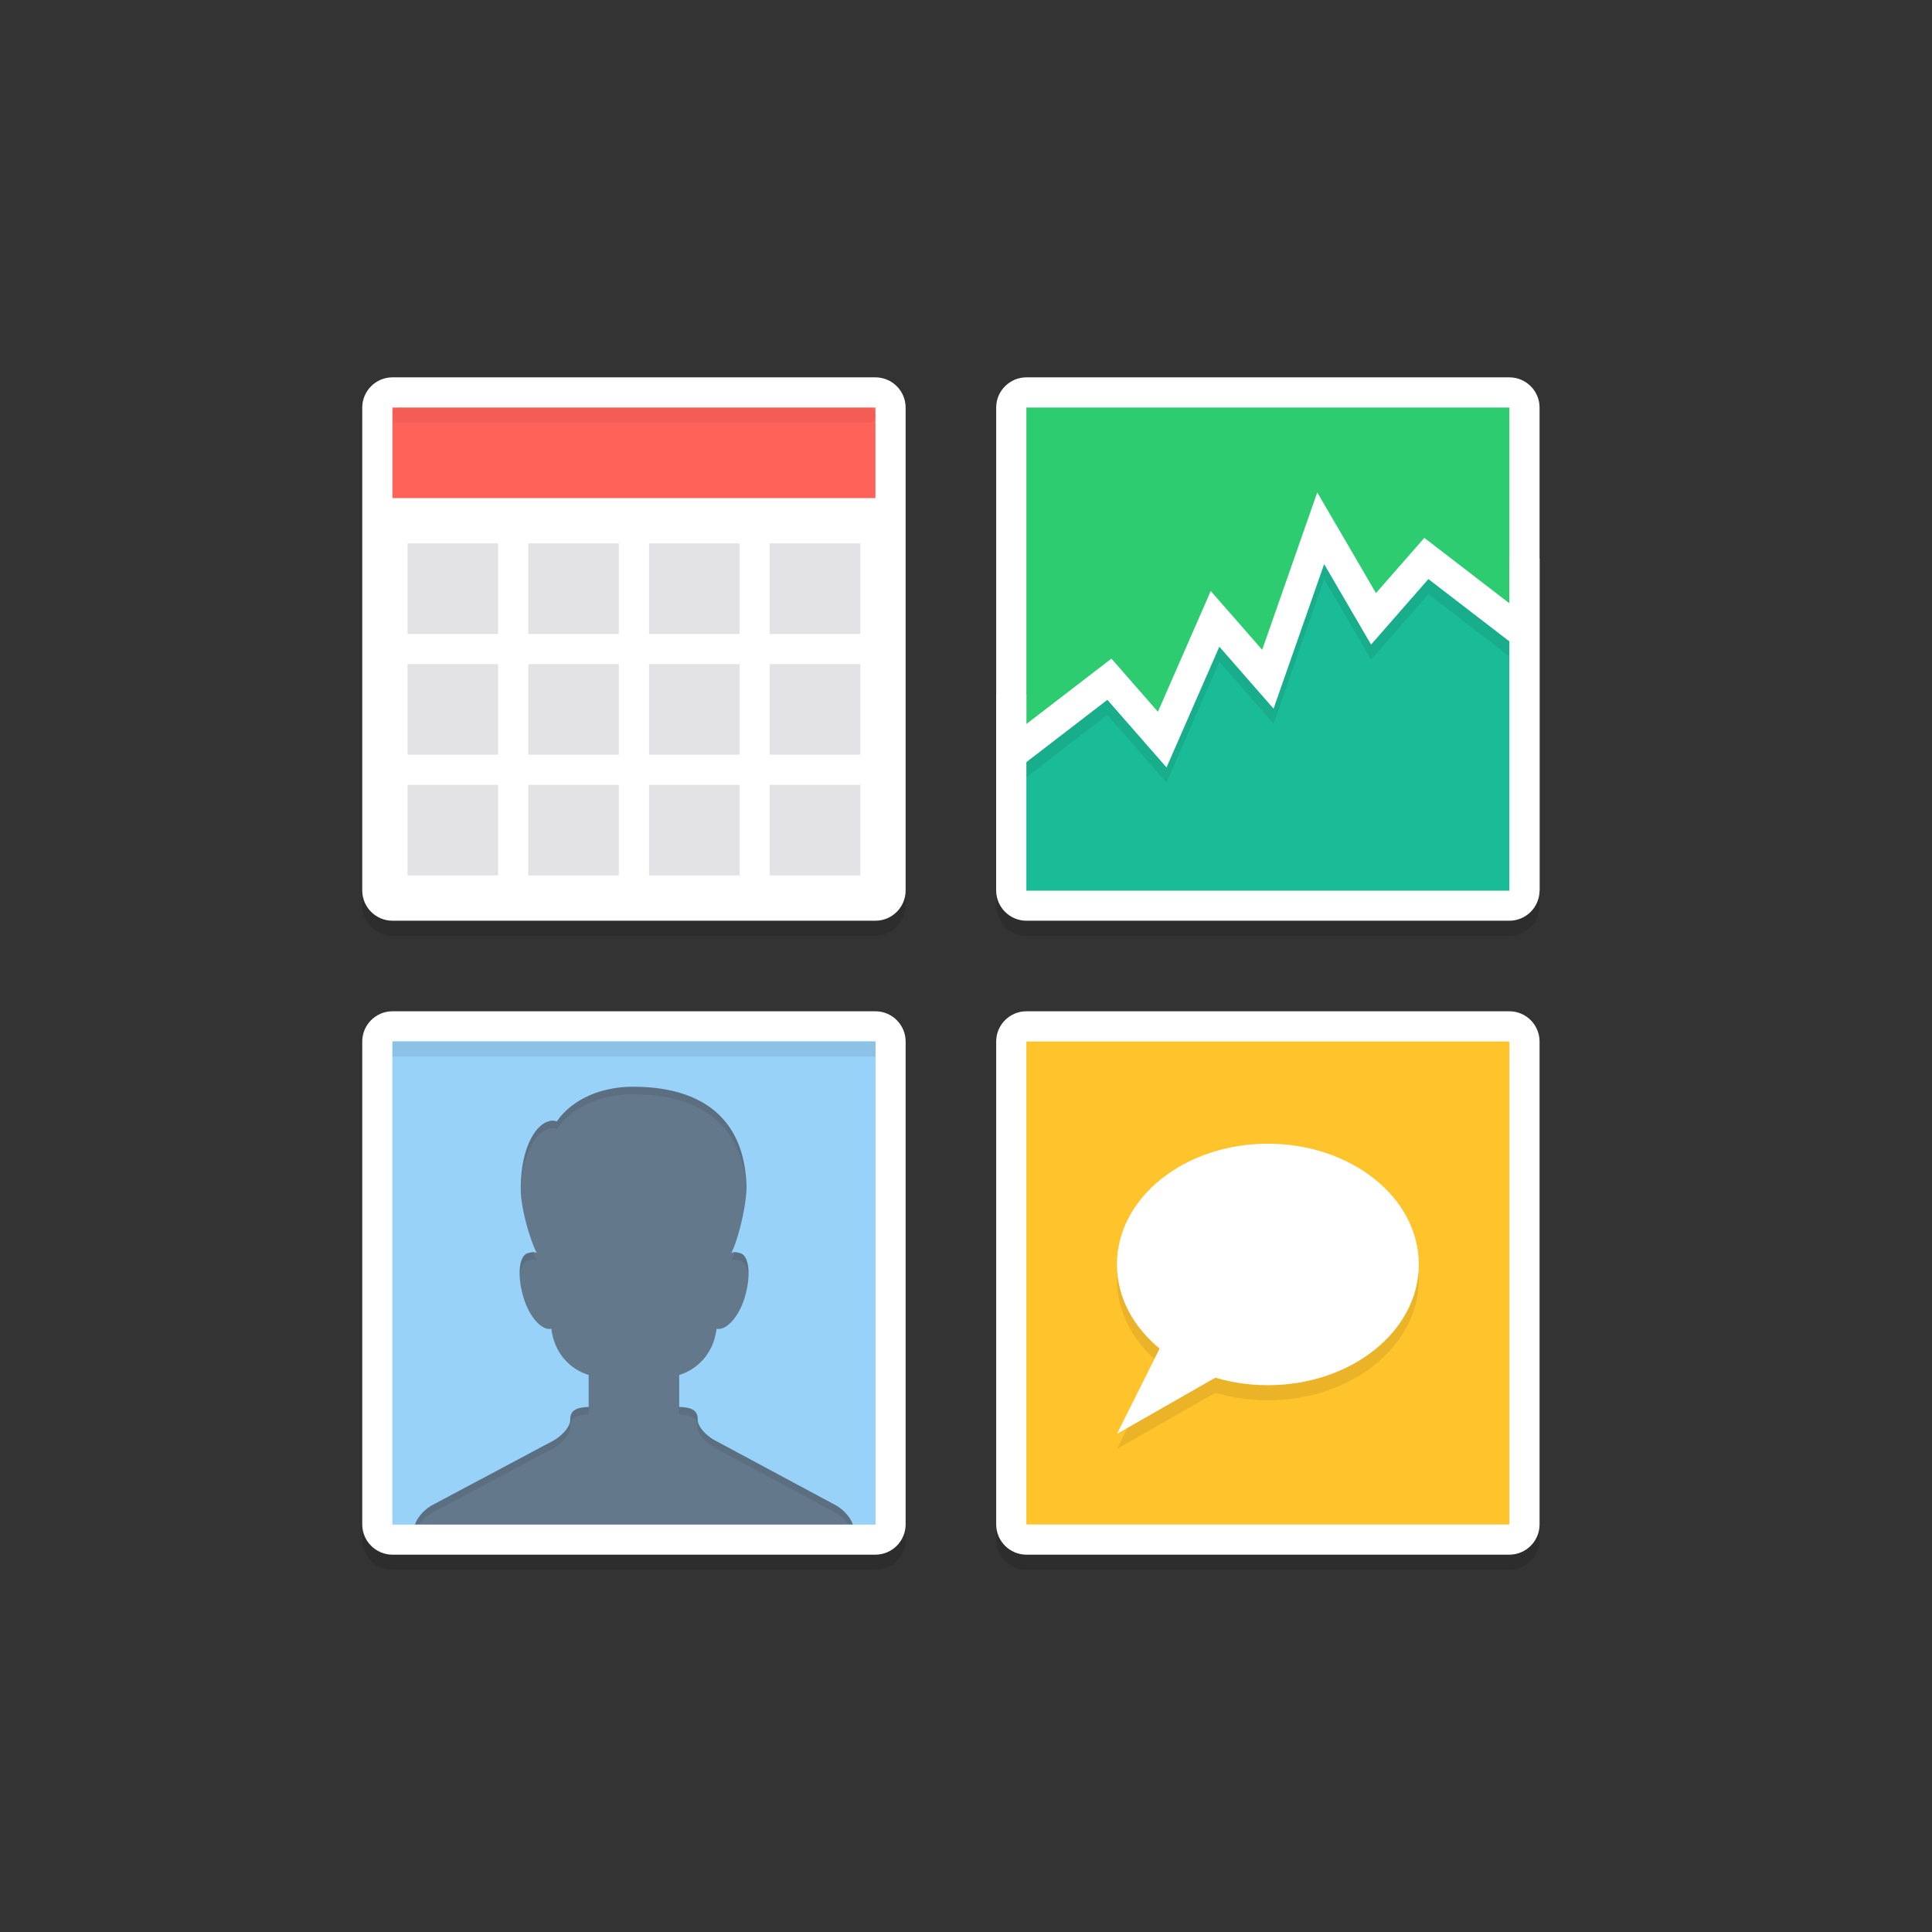 <svg viewBox="0 0 128 128" xmlns="http://www.w3.org/2000/svg"><rect x="0" y="0" width="128" height="128" fill="#333333" stroke="none"/><path d="M66 60c0 1.1.9 2 2 2h32c1.1 0 2-.9 2-2V28c0-1.1-.9-2-2-2H68c-1.1 0-2 .9-2 2zm-6-32c0-1.1-.9-2-2-2H26c-1.1 0-2 .9-2 2v32c0 1.1.9 2 2 2h32c1.1 0 2-.9 2-2z" opacity=".12"/><path d="M66 59c0 1.1.9 2 2 2h32c1.1 0 2-.9 2-2V27c0-1.1-.9-2-2-2H68c-1.1 0-2 .9-2 2z" fill="#fff"/><path d="M68 27h32v32H68z" fill="#2ecc71"/><path d="M102 70c0-1.1-.9-2-2-2H68c-1.1 0-2 .9-2 2v32c0 1.1.9 2 2 2h32c1.1 0 2-.9 2-2z" opacity=".12"/><path d="M102 69c0-1.1-.9-2-2-2H68c-1.1 0-2 .9-2 2v32c0 1.1.9 2 2 2h32c1.1 0 2-.9 2-2zM60 27c0-1.1-.9-2-2-2H26c-1.1 0-2 .9-2 2v32c0 1.1.9 2 2 2h32c1.1 0 2-.9 2-2z" fill="#fff"/><path d="M60 70c0-1.1-.9-2-2-2H26c-1.1 0-2 .9-2 2v32c0 1.1.9 2 2 2h32c1.1 0 2-.9 2-2z" opacity=".12"/><path d="M60 69c0-1.1-.9-2-2-2H26c-1.1 0-2 .9-2 2v32c0 1.1.9 2 2 2h32c1.1 0 2-.9 2-2z" fill="#fff"/><path d="M26 27h32v6H26z" fill="#ff6259"/><path d="M58 27.564c0 .24-.196.436-.436.436H26.436a.437.437 0 0 1-.436-.436v-.127c0-.241.196-.437.436-.437h31.127c.241 0 .437.196.437.436z" opacity=".05"/><path d="M26 69h32v32H26z" fill="#98d2f9"/><path d="m101 42-6.5-5-3.5 4-3.5-6L84 45l-3.5-4-3.5 8-3.5-4-6.5 5 1 9h32z" fill="#1abc97"/><path d="m101 43-6.5-5-3.5 4-3.5-6L84 46l-3.5-4-3.5 8-3.5-4-6.5 5" fill="none" opacity=".08" stroke="#000" stroke-miterlimit="10" stroke-width="2"/><path d="m101 42-6.5-5-3.5 4-3.5-6L84 45l-3.5-4-3.5 8-3.5-4-6.5 5" fill="none" stroke="#fff" stroke-miterlimit="10" stroke-width="2"/><path d="M66 46h2v13h-2zm34-9h2v22h-2z" fill="#fff"/><path d="M68 69h32v32H68z" fill="#ffc32b"/><g opacity=".08"><ellipse cx="84" cy="84.773" rx="10" ry="8"/><path d="m81 92-7 4 3-6"/></g><g fill="#fff"><ellipse cx="84" cy="83.773" rx="10" ry="8"/><path d="m81 91-7 4 3-6"/></g><path d="M27 36h6v6h-6zm8 0h6v6h-6zm8 0h6v6h-6zm8 0h6v6h-6zm-24 8h6v6h-6zm8 0h6v6h-6zm8 0h6v6h-6zm8 0h6v6h-6zm-24 8h6v6h-6zm8 0h6v6h-6zm8 0h6v6h-6zm8 0h6v6h-6z" fill="#e3e3e5"/><path d="M26 69h32v32H26z" fill="#98d2f9"/><path d="M26 69h32v1H26z" opacity=".08"/><path d="M56.5 101c-.154-.499-.668-1.021-1.128-1.273l-8.046-4.32c-.46-.251-1.101-.833-1.101-1.356 0-.499-.225-.806-1.225-.837v-2.12c1-.296 2.251-1.23 2.475-3.064.59.148 1.477-.715 1.888-2.148s.258-2.713-.332-2.861c-.158-.04-.402-.117-.58-.001.502-1.002 1.048-3.375 1.005-4.508-.173-4.56-3.114-6.512-7.523-6.512-2.223 0-4.107.919-5.041 2.304a.683.683 0 0 0-.257-.056c-1.079 0-2.131 1.758-2.131 4.458-.043 1.134.555 3.312 1.057 4.314-.178-.116-.42-.039-.577.001-.59.148-.735 1.428-.324 2.861.411 1.432 1.278 2.295 1.868 2.148.224 1.834 1.472 2.768 2.472 3.064v2.12c-1 .031-1.223.358-1.223.857 0 .523-.656 1.125-1.117 1.376l-8.037 4.28c-.46.251-.97.774-1.124 1.273z" fill="#64788b"/><path d="M49.032 83.022c-.095-.024-.222-.057-.347-.057a5.578 5.578 0 0 1-.233.556c.178-.116.422-.039.58.001.322.081.509.506.549 1.103.05-.857-.142-1.502-.549-1.603zm-12.397-8.273c.096 0 .164.022.257.056.935-1.385 2.819-2.304 5.041-2.304 4.379 0 7.306 1.929 7.516 6.422l.007-.41C49.283 73.952 46.342 72 41.933 72c-2.223 0-4.107.919-5.041 2.304a.683.683 0 0 0-.257-.056c-1.079 0-2.131 1.758-2.131 4.458l.006.24c.066-2.55 1.081-4.197 2.125-4.197zm9.59 19.302c0-.499-.225-.806-1.225-.837v.5c1 .031 1.225.338 1.225.837 0 .523.64 1.105 1.101 1.357l8.046 4.32c.305.167.632.453.864.773h.264c-.154-.499-.668-1.021-1.128-1.273l-8.046-4.32c-.46-.252-1.101-.834-1.101-1.357zm-17.601 6.176 8.037-4.28c.46-.251 1.116-.853 1.116-1.376 0-.499.223-.826 1.223-.857v-.5c-1 .031-1.223.358-1.223.857 0 .523-.656 1.125-1.116 1.376l-8.037 4.28c-.46.251-.97.774-1.124 1.273h.263c.231-.319.556-.606.861-.773zm6.359-16.705c.158-.04.4-.117.577-.001a6.933 6.933 0 0 1-.24-.556c-.122.002-.244.034-.337.057-.404.101-.594.74-.544 1.589.041-.59.225-1.009.544-1.089z" opacity=".08"/></svg>